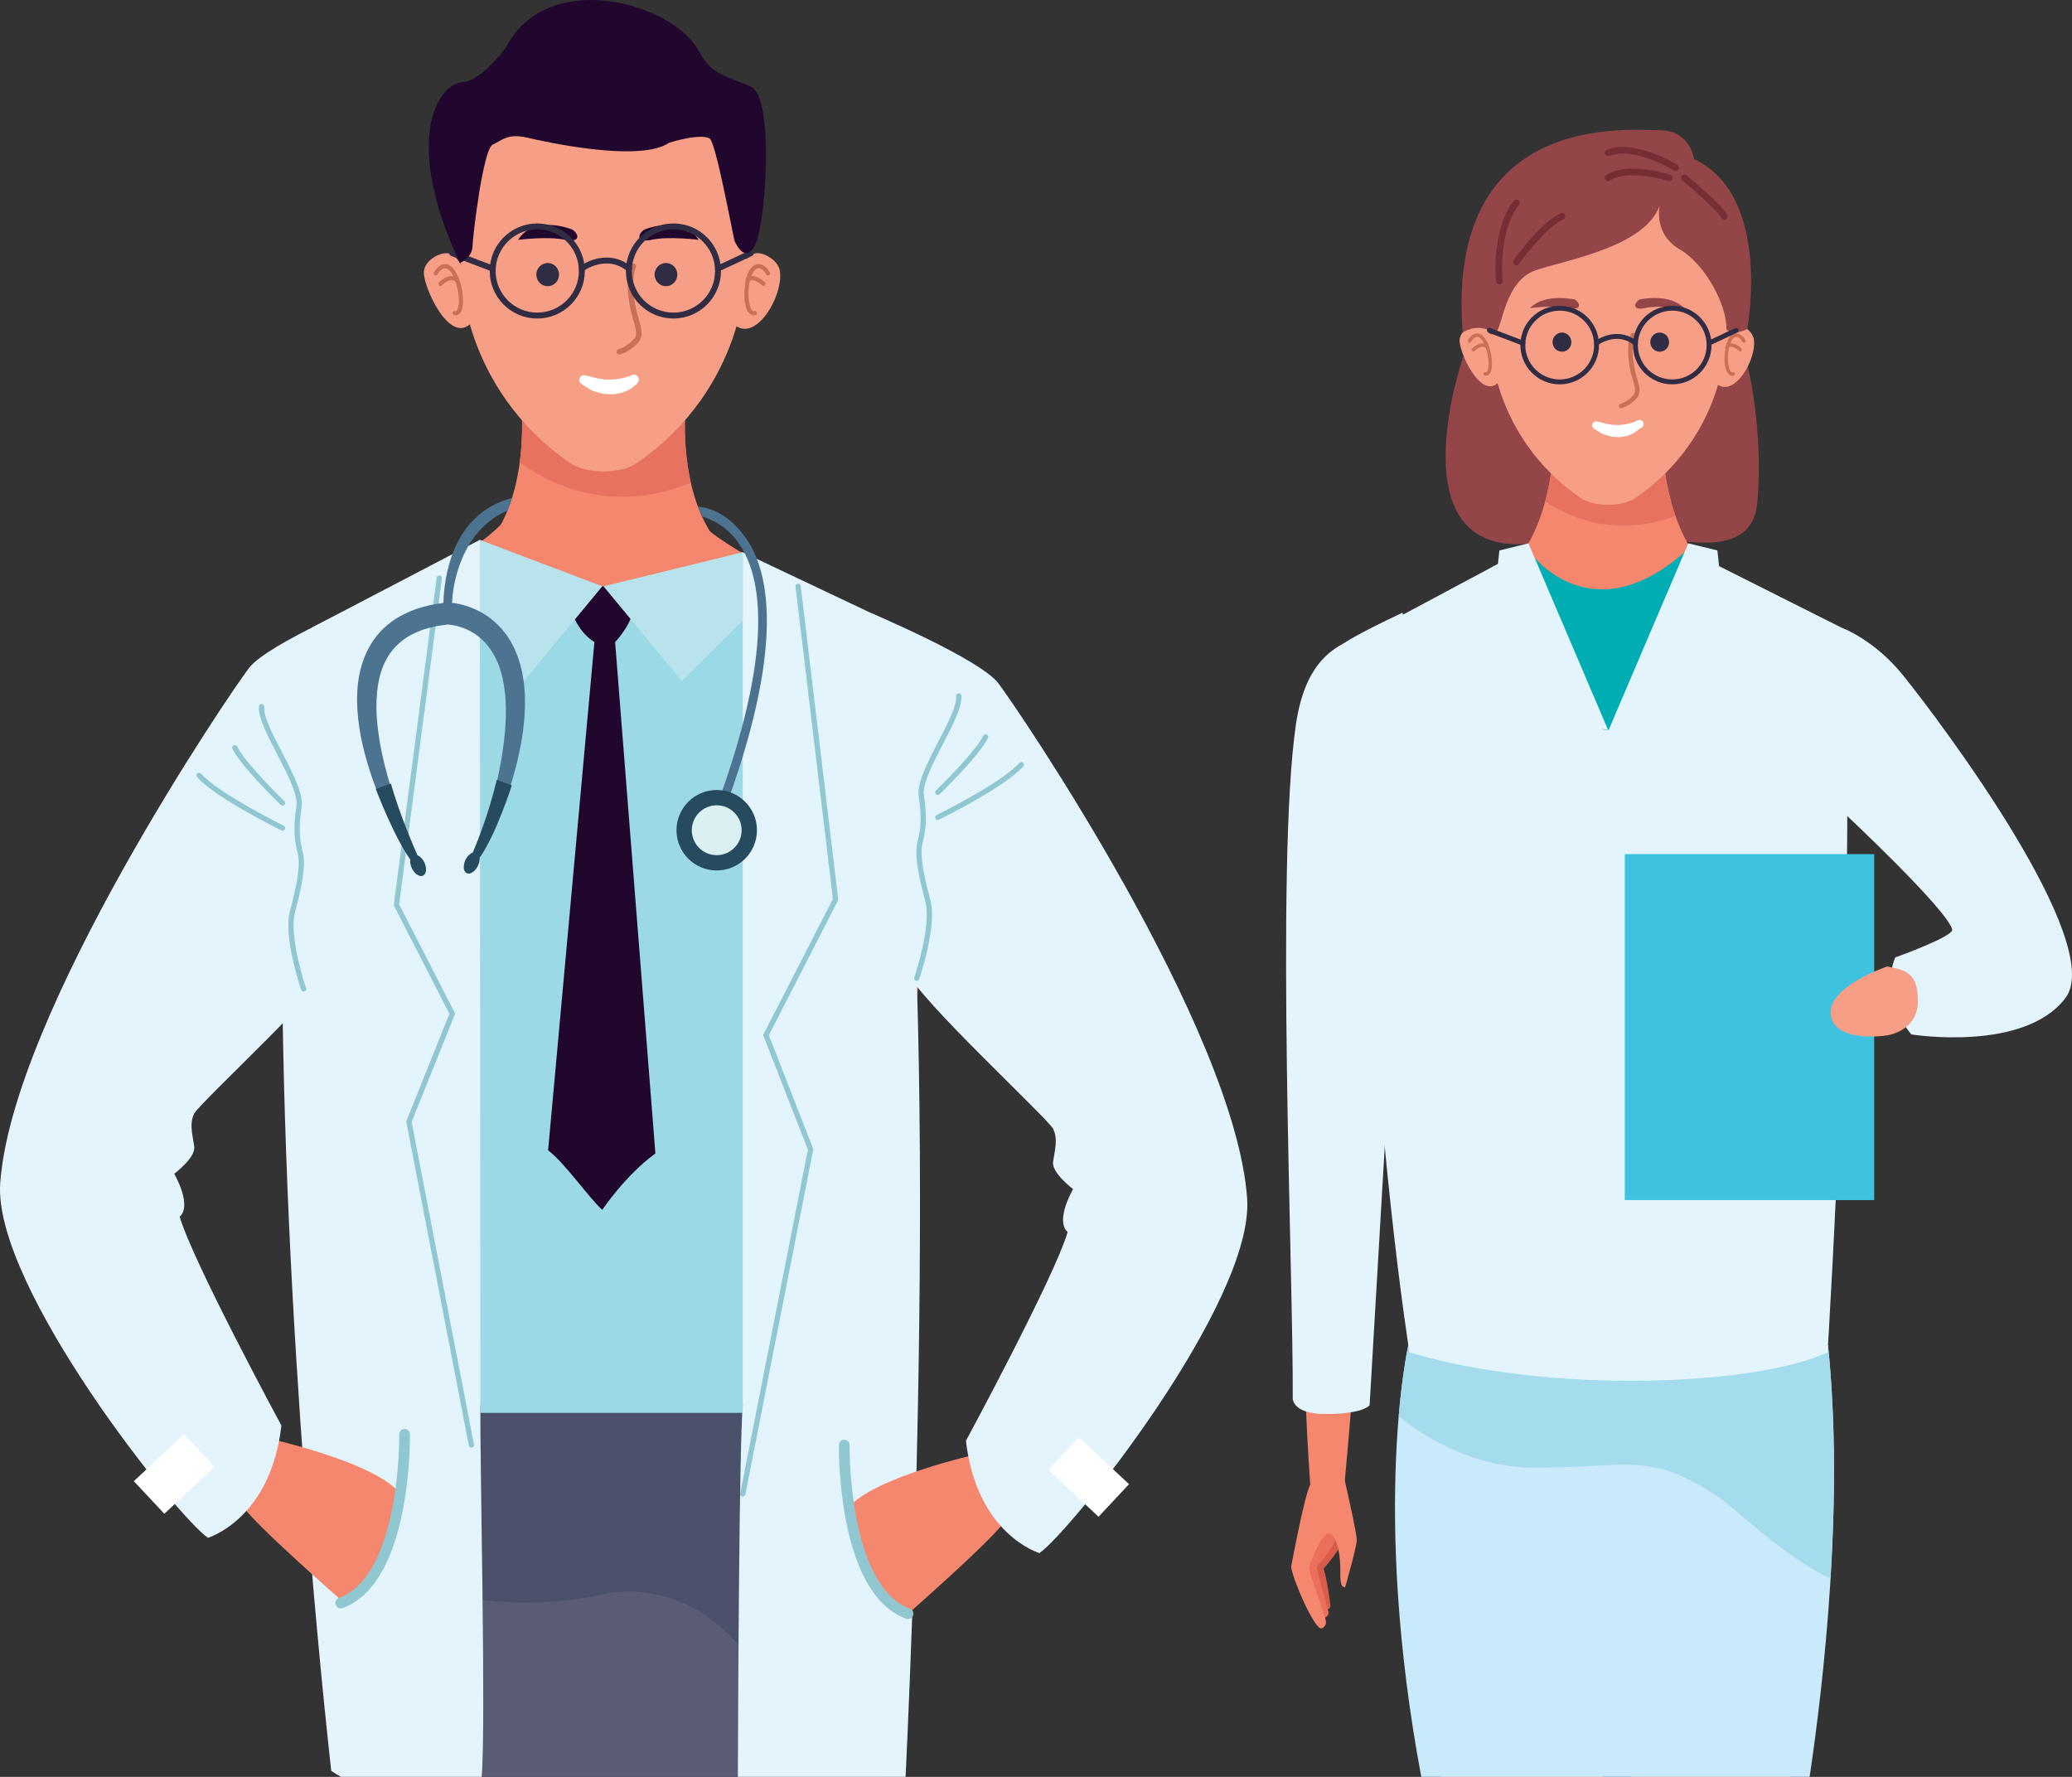 <?xml version="1.0" encoding="UTF-8"?>
<svg id="Capa_1" xmlns="http://www.w3.org/2000/svg" version="1.1" viewBox="0 0 1669.23 1431.43">
  <rect x="0" y="0" width="1669.23" height="1431.43" fill="#333333" stroke="none"/>
  <!-- Generator: Adobe Illustrator 29.6.1, SVG Export Plug-In . SVG Version: 2.1.1 Build 9)  -->
  <g>
    <g>
      <g>
        <path d="M1147.31,489.93s-78.25,16.24-92.59,75.83c-11.81,49.08-12.01,124.76-9.21,144.26,7.19,50.09-3.98,310.33,11.28,502.56,0,0,24.45,3.88,25.86-11.3,21.3-230.19,21.44-356.55,29.88-413.05,10.77-72.16,21.02-117.24,31.71-150.88,10.68-33.65,8.91-134.7,3.07-147.41h0Z" fill="#f5876f"/>
        <path d="M1103.38,1131.98l31.08-531.37-4.46-107.11c-38.2,18.05-46.41,24.12-46.41,24.12-11.4,6.32-32.58,18.21-39.58,65.98-16.56,113.12-1.93,445.4-2.55,543.22,0,0,0,12.3,26.25,12.3,31.2,0,35.66-7.13,35.66-7.13h.01Z" fill="#e4f4fd"/>
      </g>
      <path d="M1068.3,1296.87s3.46-.47,3.52-3.01c.06-2.55-3.37-24.35-5.51-30.11,0,0,13.08-15.15,13.15-18.6.08-3.45-4-8.08-4-8.08l-16.47,21.43,9.3,38.37h0Z" fill="#d85c4a"/>
      <path d="M1066.15,1303.54s4.38-.81,4.1-4.45c-.28-3.64-9.76-34.75-9.54-36.56.23-1.82,17.32-18.15,14.75-25.47-2.55-7.33-8.42-5.65-8.42-5.65,0,0-17.13,26.69-17.33,27.41-.2.72,16.43,44.71,16.43,44.71h.01Z" fill="#eb705c"/>
      <path d="M1083.08,1191.53s10.07,43.39,9.94,49.21c-.14,5.81-9.25,37.59-9.25,37.59,0,0-4.26,2.81-3.95-10.75.3-13.56-2.25-29.13-8-32.16-5.74-3.03-16,21.93-17.07,26.75-1.08,4.82,14.4,40.72,13.45,45.47-.41,2.05-2.22,4.22-3.92,4.17-5.89-.18-23.36-40.56-24.1-49.78,0,0,10.2-55.13,15.2-65.8l27.72-4.69h-.02,0Z" fill="#f5876f"/>
    </g>
    <g>
      <path d="M1179.03,286.54s-57.32,164.32,56.36,151.17c0,0,69.34-11.46,94.13-6.46,24.78,5,81.24,18.43,85.97-24.55,4.9-44.62-3.5-102.71-10.45-120.99l-226,.83h-.01Z" fill="#934548"/>
      <g>
        <path d="M1291.83,1431.42c.02-5.82-.09-10.3-.38-13.12l-135.95-95.16s1.73,42.36,5.07,108.27h131.26Z" fill="#f79f86"/>
        <path d="M1442.52,1431.42c4.9-66.31,7.9-108.27,7.9-108.27l-135.96,95.16c-.29,2.81-.41,7.3-.38,13.12h128.44Z" fill="#f79f86"/>
        <path d="M1457.86,1431.42c11.38-76.63,27.9-220.86,14.82-347.74l-337.94-.78s-30.39,130.92,10.25,348.52h312.88-.01Z" fill="#c8eafa"/>
        <path d="M1134.73,1082.9s-4.69,20.32-7.94,58.08c21.14,16.95,60.17,41.4,109.93,41.4,76.08,0,90.34-13.28,145.52,22.04,14.38,9.2,57.22,51.73,92.47,67.17,3.67-60.22,4.33-126.11-2.04-187.91l-337.94-.78Z" fill="#a4dcee"/>
        <g>
          <path d="M1295.94,510.7l93.16-41.51c-47.02-27.64-49.54-106.09-49.54-106.09l-44.06,7.96-44.06-7.96s-2.53,78.45-49.54,106.09l93.16,41.51v.4l.44-.2.44.2v-.4h0Z" fill="#f5876f"/>
          <path d="M1244.76,404.01c18.53,12.45,56.07,29.65,105.05,11.65-8.08-23.19-9.85-45.21-10.18-51.03l-44.14,6.42-44.14-6.42c-.28,4.84-1.55,20.82-6.59,39.38Z" fill="#e6725f"/>
          <path d="M1445.83,489.1c-30.61-15.03-82.55-38.64-97.43-59.51l-55.27,43.03-55.26-43.03c-14.87,20.88-41.96,39.56-92.8,59.51-12.5,4.9-21.83,12.92-28.72,23.44v286.95c11.61,114.76,23.42,219.37,23.42,219.37l166.76,39.77,153.66-39.77s70.95-487.86-14.37-529.76h.01Z" fill="#f5876f"/>
          <path d="M1232.61,444.93s47.72,67.17,124.43,0l-.23,67.94-71.34,100.84-52.86-168.77h0Z" fill="#00adb2"/>
          <path d="M1483.78,505.74l-117.16-58.84s-47.6,138.73-71.13,141.11c-29.46,2.98-71.28-143.09-71.28-143.09l-122.45,65.47c.37,49.04-4.15,111.15-2.63,156.78,8.39,249.62,36.36,422.33,36.36,422.33,111.32,33.45,277.66,27.29,336.82,0,0,0,26.09-422.33,11.46-583.75h.01Z" fill="#e4f4fd"/>
          <path d="M1201.47,271.19s-3.26-8.97-9.7-9.78c-5.3-.67-15.07,4.57-15.87,12.04-.97,9.19,16.94,49.36,31.43,34.48,0,0,3.36-21.52-5.85-36.74h-.01Z" fill="#f79f86"/>
          <path d="M1183.83,274.75s2.93-5.82,7.39-4.55c9.03,2.58,13.04,32.94,5.18,31.01" fill="none" stroke="#c97057" stroke-linecap="round" stroke-miterlimit="10" stroke-width="2.77"/>
          <path d="M1186.92,281.72s6.61-6.79,11.23-2.1" fill="none" stroke="#c97057" stroke-linecap="round" stroke-miterlimit="10" stroke-width="2.77"/>
          <path d="M1387.37,271.19s3.27-8.97,9.71-9.78c5.29-.67,14.81,4.61,15.87,12.04,2.38,16.64-16.96,49.36-31.43,34.48,0,0-3.36-21.52,5.84-36.74h.01Z" fill="#f79f86"/>
          <path d="M1405.03,274.75s-2.95-5.82-7.39-4.55c-9.02,2.58-9.18,33.03-1.32,31.1" fill="none" stroke="#c97057" stroke-linecap="round" stroke-miterlimit="10" stroke-width="2.77"/>
          <path d="M1401.93,281.72s-6.61-6.79-11.23-2.1" fill="none" stroke="#c97057" stroke-linecap="round" stroke-miterlimit="10" stroke-width="2.77"/>
          <path d="M1390.93,260.62c0-64.83-42.73-117.37-95.44-117.37s-95.44,52.54-95.44,117.37c0,4.71.28,9.33.73,13.9h-.04s0,76.05,72.05,126.27c11.3,7.87,34.08,7.87,45.38,0,72.05-50.22,72.05-126.27,72.05-126.27h-.03c.43-4.57.73-9.19.73-13.9h.01Z" fill="#f79f86"/>
          <path d="M1268.74,241.32s-23.96-5.58-36.13,6.88c0,0,19.74-2.58,31.65,0,8.93,1.94,9.92-3.01,4.48-6.88Z" fill="#934548"/>
          <path d="M1320.67,241.31s23.96-5.58,36.13,6.89c0,0-19.74-2.58-31.65,0-8.93,1.94-9.91-3.02-4.48-6.89Z" fill="#934548"/>
          <path d="M1315.4,270.03s-5.45,11.56,1.94,36.23c1.55,5.17,2.96,10.18-.3,13.57-1.11,1.15-5.39,5.58-11.04,7.19" fill="none" stroke="#c97057" stroke-linecap="round" stroke-miterlimit="10" stroke-width="3.63"/>
          <path d="M1265.91,275.61c0,4.26-3.38,7.72-7.56,7.72s-7.58-3.46-7.58-7.72,3.4-7.72,7.58-7.72,7.56,3.45,7.56,7.72Z" fill="#302c44"/>
          <path d="M1344.64,275.61c0,4.26-3.39,7.72-7.57,7.72s-7.56-3.46-7.56-7.72,3.38-7.72,7.56-7.72,7.57,3.45,7.57,7.72Z" fill="#302c44"/>
          <path d="M1109.36,684.05" fill="none" stroke="#1e1748" stroke-linecap="round" stroke-miterlimit="10" stroke-width="3.49"/>
        </g>
        <polygon points="1207.92 443.44 1198.15 534.52 1238.61 551.17 1229.7 578.89 1295.49 588.02 1231.34 437.71 1207.92 443.44" fill="#e4f4fd"/>
        <polygon points="1383.54 443.44 1393.31 534.52 1352.85 551.17 1361.76 578.89 1295.97 588.02 1360.12 437.71 1383.54 443.44" fill="#e4f4fd"/>
        <path d="M1321.02,345.01c-.06,0-.22.42-1.2,1.24-.95.85-2.25,1.83-3.93,2.79-.82.56-1.82.84-2.84,1.29-1.03.41-2.12.89-3.32,1.06-1.18.26-2.42.45-3.68.64-1.26.27-2.54.05-3.83.03-1.28-.08-2.58-.1-3.81-.26-1.2-.33-2.38-.65-3.52-.96-1.11-.36-2.19-.72-3.22-1.05-.99-.39-1.82-.95-2.64-1.37-3.18-1.87-5.09-3.27-5.09-3.27-1.4-1.03-1.71-3-.68-4.41.74-1.01,1.96-1.45,3.11-1.24l.63.12s2.13.39,5.02,1.22c.72.2,1.48.54,2.31.69.83.09,1.71.2,2.61.3.88.15,1.79.31,2.72.48.92,0,1.85.01,2.78.02.92-.06,1.87.17,2.76,0,.89-.13,1.77-.25,2.65-.3.89.01,1.66-.31,2.46-.43.77-.18,1.56-.24,2.21-.46,1.35-.43,2.55-.64,3.19-.9.69-.16,1.36-.5,1.31-.47l2.28-1.12c1.67-.82,3.69-.13,4.52,1.54.82,1.67.13,3.69-1.55,4.52-.4.2-.83.31-1.25.34v-.04h0Z" fill="#fff"/>
      </g>
      <path d="M1337.07,165.57s-5.35,22.74,16,35.22,38.09,45.4,37.86,64.4c0,0,3,6.01,16.67,0,0,0,20.36-107.64-42.94-137.06,0,0-2.62-23.18-27.59-23.18s-172.57-16.05-158.73,162.94c0,0,8.88-6.4,19.81-2.42,0,0,1.57,6.67,6.92,2.42,5.35-4.25,7.13-41.69,32.1-50.16,24.96-8.47,87.94-18.72,99.91-52.16h-.01Z" fill="#934548"/>
      <path d="M1483.78,505.74s25.95,9.35,49.23,38.13c30.74,38.01,164.21,216.14,130.93,260.13-33.28,43.98-124.1,29.32-124.1,29.32,0,0-26.15-28.55-13.07-62,0,0,47.31-16.95,45.96-22.47-3.96-16.28-88.95-95.61-88.95-95.61,0,0-36.15-110.74,0-147.5h0Z" fill="#e4f4fd"/>
      <rect x="1308.95" y="688.07" width="200.92" height="278.71" fill="#3fc2df"/>
      <path d="M1520.26,778.63s-51.81,17.27-44.89,41.45c1.05,3.67,3.22,6.49,6.09,8.64,12.45,9.3,38.07,6,42.27,4.6,2.33-.76,21.31-5.61,21.31-26.62s-7.32-25.21-24.77-28.07h-.01Z" fill="#f79f86"/>
    </g>
    <g>
      <path d="M1286.21,277.97c0,16.39-13.29,29.68-29.7,29.68s-29.68-13.29-29.68-29.68,13.29-29.68,29.68-29.68,29.7,13.29,29.7,29.68Z" fill="none" stroke="#302c44" stroke-linecap="round" stroke-linejoin="round" stroke-width="3.94"/>
      <path d="M1376.87,277.97c0,16.39-13.29,29.68-29.69,29.68s-29.68-13.29-29.68-29.68,13.29-29.68,29.68-29.68,29.69,13.29,29.69,29.68Z" fill="none" stroke="#302c44" stroke-linecap="round" stroke-linejoin="round" stroke-width="3.94"/>
      <path d="M1286.16,276.39s16.09-12.11,31.39,0" fill="none" stroke="#302c44" stroke-linecap="round" stroke-linejoin="round" stroke-width="3.94"/>
      <line x1="1398.7" y1="266.12" x2="1376.83" y2="276.39" fill="none" stroke="#302c44" stroke-linecap="round" stroke-linejoin="round" stroke-width="3.94"/>
      <line x1="1226.87" y1="276.39" x2="1199.94" y2="266.12" fill="none" stroke="#302c44" stroke-linecap="round" stroke-linejoin="round" stroke-width="3.94"/>
    </g>
    <path d="M1349.81,134.96s-32.7-20.21-54.32-11.89" fill="none" stroke="#782d35" stroke-linecap="round" stroke-miterlimit="10" stroke-width="5.35"/>
    <path d="M1344.64,143.25s-33.48-10.73-49.15,0" fill="none" stroke="#782d35" stroke-linecap="round" stroke-miterlimit="10" stroke-width="5.35"/>
    <path d="M1357.04,143.25s28.41,23.8,32.05,30.93" fill="none" stroke="#782d35" stroke-linecap="round" stroke-miterlimit="10" stroke-width="5.35"/>
    <path d="M1207.93,226.49s-4.19-40.41,13.64-63" fill="none" stroke="#782d35" stroke-linecap="round" stroke-miterlimit="10" stroke-width="5.35"/>
    <path d="M1221.56,211.04s20.06-28.53,36.78-36.85" fill="none" stroke="#782d35" stroke-linecap="round" stroke-miterlimit="10" stroke-width="5.35"/>
  </g>
  <g>
    <g>
      <g>
        <g>
          <g>
            <g>
              <path d="M486.72,505.64l112.71-50.22c-56.89-33.44-47.08-128.36-47.08-128.36l-66.17,9.64-66.19-9.64s9.82,94.93-47.07,128.36l112.72,50.22v.48l.54-.24.54.24v-.48h0Z" fill="#f5876f"/>
              <path d="M556.59,388.99c-7.31-32.1-4.23-61.93-4.23-61.93l-66.17,9.64-66.19-9.64s2.08,20.2-1.25,45.24c19.99,15.08,70.33,43.8,137.84,16.69h0Z" fill="#e6725f"/>
              <path d="M668.08,479.52c-38.62-14.54-99.88-46.75-117.87-72l-66.88,52.05-66.86-52.05c-17.99,25.26-50.77,47.86-112.27,72-168.44,66.1-6.41,640.96-6.41,640.96l202.55,48.12,185.12-48.12s143.05-580.55-17.38-640.96h0Z" fill="#f5876f"/>
              <path d="M711.42,1431.42c-2.26-181.92-4.29-294.98-4.29-294.98l-221.72-69.76-196.19,28.41c-5.52,106.91-7.7,221.5-7.58,336.34h429.78,0Z" fill="#595c73"/>
              <path d="M289.22,1095.08c-2.67,51.6-4.55,105-5.78,159.34,12.87,7.79,94.56,53.5,201.33,30.13,0,0,61.82-18.05,113.61,44.39,28.49,34.34,67.72,61.92,112.73,78.88-2.14-168.05-3.99-271.37-3.99-271.37l-162.6-51.16-154.22-4.83-101.09,14.64v-.02h0Z" fill="#4c516b"/>
              <path d="M274.66,1431.42h113.39c3.55-44.33-1.51-253.23-1.02-297.52.65-58.17,188.34-16.69,211.35-2.3-2.81,35.49-3.7,226.9-3.95,299.82h135.12c7.47-157.45,28.53-690.55-15.57-931.77l-115.61-54.76-112.93,33.06-98.91-43.02-134.75,70.34c.05,107.74-25.69,198.44-24.15,308.83,4.32,310.8,39.24,612.48,39.24,612.48,2.48,1.72,5.1,3.32,7.78,4.84h.01Z" fill="#e4f4fd"/>
              <polygon points="598.38 1138.18 598.38 444.89 485.45 477.95 485.36 477.95 389.41 437.22 386.54 438.64 387.01 1138.18 598.38 1138.18" fill="#9ad9e5"/>
              <path d="M495.57,517.26l-10.94-18.7-5.77,18.7-37.3,409.44c13.16,9.69,32.91,38.36,43.63,47.95,0,0,18.37-27.62,42.8-45.46l-32.44-411.93h.02,0Z" fill="#21072d"/>
              <path d="M459.45,489.21s4.32,18.7,19.42,28.05h16.7s14.95-15.82,14.22-28.05c0,0-9.62-16.53-24.58-16.89,0,0-21.44,3.95-25.76,16.89h0Z" fill="#21072d"/>
              <path d="M372.44,215.86s-3.95-10.85-11.75-11.83c-6.41-.81-18.24,5.52-19.2,14.57-1.18,11.13,20.51,59.73,38.02,41.71,0,0,4.07-26.04-7.07-44.46h0Z" fill="#f79f86"/>
              <path d="M351.08,220.18s3.55-7.05,8.93-5.5c10.92,3.12,15.78,39.86,6.28,37.51" fill="none" stroke="#c97057" stroke-linecap="round" stroke-miterlimit="10" stroke-width="3.35"/>
              <path d="M354.83,228.61s8-8.22,13.59-2.54" fill="none" stroke="#c97057" stroke-linecap="round" stroke-miterlimit="10" stroke-width="3.35"/>
              <path d="M597.36,215.86s3.95-10.85,11.75-11.83c6.41-.81,17.91,5.58,19.21,14.57,2.87,20.13-20.51,59.73-38.03,41.71,0,0-4.07-26.04,7.07-44.46h0Z" fill="#f79f86"/>
              <path d="M618.72,220.18s-3.56-7.05-8.96-5.5c-10.91,3.12-11.1,39.96-1.59,37.62" fill="none" stroke="#c97057" stroke-linecap="round" stroke-miterlimit="10" stroke-width="3.35"/>
              <path d="M614.97,228.61s-8-8.22-13.58-2.54" fill="none" stroke="#c97057" stroke-linecap="round" stroke-miterlimit="10" stroke-width="3.35"/>
              <path d="M601.65,203.07c0-78.43-51.7-142-115.47-142s-115.48,63.58-115.48,142c0,5.71.35,11.3.88,16.82h-.04s0,92.01,87.17,152.78c13.68,9.52,41.24,9.52,54.91,0,87.18-60.77,87.18-152.77,87.18-152.77h-.05c.54-5.53.89-11.12.89-16.83h.01Z" fill="#f79f86"/>
              <g>
                <path d="M461.07,184.9s-30.55-12.5-43.71,8.33c0,0,23.89-3.13,38.29,0,10.8,2.34,12-3.65,5.42-8.33h0Z" fill="#21072d"/>
                <path d="M519.13,184.9s30.56-12.5,43.71,8.33c0,0-23.88-3.13-38.3,0-10.8,2.34-11.99-3.65-5.41-8.33h0Z" fill="#21072d"/>
              </g>
              <path d="M510.28,214.46s-6.6,13.99,2.34,43.84c1.87,6.25,3.57,12.3-.36,16.41-1.33,1.39-6.51,6.76-13.36,8.7" fill="none" stroke="#c97057" stroke-linecap="round" stroke-miterlimit="10" stroke-width="4.39"/>
              <path d="M513.09,309.03c-.07,0-.26.51-1.46,1.49-1.16,1.03-2.72,2.21-4.75,3.37-.99.68-2.2,1.02-3.43,1.56-1.25.49-2.57,1.08-4.02,1.29-1.43.31-2.93.54-4.46.77-1.52.33-3.08.06-4.63.04-1.55-.1-3.11-.12-4.62-.32-1.45-.4-2.87-.79-4.26-1.17-1.35-.43-2.66-.84-3.91-1.23-1.2-.45-2.2-1.18-3.18-1.69-3.84-2.28-6.16-3.97-6.16-3.97-1.7-1.24-2.08-3.63-.84-5.33.89-1.23,2.39-1.77,3.79-1.51l.77.15s2.57.49,6.07,1.47c.87.24,1.8.61,2.8.8,1,.13,2.05.26,3.15.4,1.06.19,2.17.38,3.29.57,1.11.01,2.23.02,3.36.02,1.12-.07,2.26.21,3.34,0,1.08-.16,2.14-.3,3.2-.36,1.07.01,2.01-.38,2.97-.52.93-.23,1.89-.29,2.68-.56,1.62-.52,3.08-.77,3.86-1.09.83-.2,1.64-.61,1.59-.57,1.76-1.33,4.27-.99,5.61.77,1.34,1.76.99,4.27-.77,5.61h.01Z" fill="#fff"/>
              <path d="M450.39,221.22c0,5.16-4.1,9.33-9.15,9.33s-9.17-4.17-9.17-9.33,4.12-9.35,9.17-9.35,9.15,4.18,9.15,9.35Z" fill="#302c44"/>
              <path d="M545.66,221.21c0,5.17-4.1,9.34-9.16,9.34s-9.16-4.17-9.16-9.34,4.09-9.34,9.16-9.34,9.16,4.18,9.16,9.34Z" fill="#302c44"/>
              <path d="M731.34,687.34" fill="none" stroke="#1e1748" stroke-linecap="round" stroke-miterlimit="10" stroke-width="4.22"/>
            </g>
            <path d="M784.75,1172.03s-76.22,17.26-99.23,40.27c0,0,1.95,74.76,46.02,87.73,0,0,68.45-60.05,78.07-74.66l-24.86-53.33h0Z" fill="#f5876f"/>
            <path d="M702.49,494.2s86.47,36.59,101.58,55.98c15.1,19.4,190.93,278.47,200.64,415.27,5.93,83.49-143.68,270.22-167.41,285.7,0,0-50.5-14.95-59.13-90.46,0,0,71.19-131.6,81.97-168.27,0,0-10.78-6.47,4.32-34.52,0,0-17.07-12.94-16.09-21.57.99-8.63,4.42-18.34,0-26.97-4.4-8.63-109.78-105.71-117.04-126.2-7.26-20.51-27.94-267.26-28.85-288.96h.01,0Z" fill="#e4f4fd"/>
          </g>
          <polygon points="485.21 472.32 422.04 548.73 386.59 506.13 386.54 434.93 485.21 472.32" fill="#b8e3ec"/>
          <polygon points="486.19 472.32 549.35 548.73 598.38 499.92 598.38 444.89 486.19 472.32" fill="#b8e3ec"/>
          <path d="M680.12,1164.12s-1.79,116.5,51.42,135.91" fill="none" stroke="#90c7d0" stroke-linecap="round" stroke-miterlimit="10" stroke-width="8.63"/>
        </g>
        <g>
          <path d="M738.55,788.05s14.35-41.9,9-62.03c-5.34-20.13-8.87-37.08-6.39-47.31,2.49-10.22,3.93-18.84,1.05-37.55-2.87-18.7,31.64-63.28,30.2-80.54" fill="none" stroke="#90c7d0" stroke-linecap="round" stroke-miterlimit="10" stroke-width="4.22"/>
          <path d="M755.5,638.29s31.3-30.2,38.49-44.58" fill="none" stroke="#90c7d0" stroke-linecap="round" stroke-miterlimit="10" stroke-width="4.22"/>
          <path d="M755.5,658.43s52.59-25.8,67.25-42.43" fill="none" stroke="#90c7d0" stroke-linecap="round" stroke-miterlimit="10" stroke-width="4.22"/>
        </g>
        <polyline points="642.97 472.32 673.17 724.58 617.09 833.89 653.04 925.94 598.38 1203.52" fill="none" stroke="#90c7d0" stroke-linecap="round" stroke-miterlimit="10" stroke-width="4.22"/>
        <polyline points="353.89 465.7 319.37 728.9 364.37 816.63 329.44 903.67 379.77 1164.12" fill="none" stroke="#90c7d0" stroke-linecap="round" stroke-miterlimit="10" stroke-width="4.22"/>
        <path d="M220.13,1159.72s76.21,17.25,99.23,40.27c0,0-1.95,74.76-46.03,87.73,0,0-68.46-60.04-78.06-74.66l24.85-53.33h0Z" fill="#f5876f"/>
        <path d="M302.38,481.88s-86.46,36.58-101.56,55.98C185.71,557.26,9.88,816.32.17,953.13c-5.92,83.49,143.67,270.22,167.4,285.69,0,0,50.5-14.94,59.13-90.45,0,0-71.2-131.6-81.98-168.27,0,0,10.78-6.47-4.32-34.52,0,0,17.07-12.94,16.09-21.57-.99-8.63-4.4-18.34,0-26.97s109.78-105.7,117.04-126.2,27.94-267.25,28.85-288.96h0Z" fill="#e4f4fd"/>
        <path d="M325.95,1155.49s1.79,116.5-51.42,135.91" fill="none" stroke="#90c7d0" stroke-linecap="round" stroke-miterlimit="10" stroke-width="8.63"/>
        <g>
          <path d="M244.57,796.68s-14.34-41.9-9-62.04c5.34-20.13,8.87-37.08,6.39-47.3s-3.92-18.85-1.05-37.55c2.89-18.7-31.64-63.28-30.2-80.54" fill="none" stroke="#90c7d0" stroke-linecap="round" stroke-miterlimit="10" stroke-width="4.22"/>
          <path d="M227.63,646.92s-31.3-30.2-38.49-44.59" fill="none" stroke="#90c7d0" stroke-linecap="round" stroke-miterlimit="10" stroke-width="4.22"/>
          <path d="M227.63,667.06s-52.59-25.79-67.25-42.43" fill="none" stroke="#90c7d0" stroke-linecap="round" stroke-miterlimit="10" stroke-width="4.22"/>
        </g>
        <rect x="859.07" y="1162.15" width="35.96" height="55.37" transform="translate(-591.05 1017.76) rotate(-46.92)" fill="#fff"/>
        <rect x="112.64" y="1169.45" width="55.36" height="35.96" transform="translate(-773.48 416.29) rotate(-43.1)" fill="#fff"/>
      </g>
      <g>
        <path d="M468.74,218.3c0,19.83-16.09,35.91-35.93,35.91s-35.91-16.08-35.91-35.91,16.09-35.91,35.91-35.91,35.93,16.08,35.93,35.91Z" fill="none" stroke="#302c44" stroke-linecap="round" stroke-linejoin="round" stroke-width="4.77"/>
        <path d="M578.44,218.3c0,19.83-16.08,35.91-35.92,35.91s-35.91-16.08-35.91-35.91,16.08-35.91,35.91-35.91,35.92,16.08,35.92,35.91Z" fill="none" stroke="#302c44" stroke-linecap="round" stroke-linejoin="round" stroke-width="4.77"/>
        <path d="M468.68,216.38s19.47-14.66,37.98,0" fill="none" stroke="#302c44" stroke-linecap="round" stroke-linejoin="round" stroke-width="4.77"/>
        <line x1="604.86" y1="203.97" x2="578.39" y2="216.38" fill="none" stroke="#302c44" stroke-linecap="round" stroke-linejoin="round" stroke-width="4.77"/>
        <line x1="396.95" y1="216.38" x2="364.37" y2="203.97" fill="none" stroke="#302c44" stroke-linecap="round" stroke-linejoin="round" stroke-width="4.77"/>
      </g>
    </g>
    <path d="M422.9,562.6l-.05-3.42-.27-3.44c-.27-4.6-1.04-9.2-1.84-13.81l-1.67-6.88-2.22-6.82c-.91-2.23-1.85-4.46-2.85-6.67-1.18-2.15-2.22-4.37-3.56-6.44-1.36-2.06-2.65-4.18-4.29-6.08-1.49-2-3.23-3.81-4.97-5.6-3.61-3.47-7.53-6.69-11.88-9.21-4.31-2.56-8.9-4.62-13.67-6.12-2.37-.79-4.81-1.36-7.27-1.85-1.25-.22-2.49-.45-3.77-.58-.13-.02-.24-.03-.35-.05.28-14.69,7.48-58.5,44.65-74.38l3.61-10.09c-49.99,13.1-54.77,67.31-55.3,84.52-4.29.57-8.57,1.23-12.86,2.32-4.99,1.19-9.97,2.75-14.82,4.89-4.84,2.1-9.59,4.63-13.95,7.85-4.36,3.19-8.41,6.94-11.83,11.19-6.9,8.47-11.29,18.6-13.63,28.72-2.35,10.15-2.78,20.35-2.23,30.27.6,9.93,2.06,19.65,4.24,29.14,2.21,9.47,4.94,18.75,8.11,27.81,3.24,9.05,6.81,17.94,10.81,26.62,2.01,4.34,4.08,8.64,6.26,12.89,2.22,4.25,4.47,8.4,6.94,12.6l6.29-3.29c-1.88-4.19-3.62-8.55-5.3-12.89-1.7-4.34-3.33-8.69-4.88-13.09-3.08-8.77-5.96-17.61-8.38-26.53-2.47-8.9-4.56-17.88-6.08-26.88-1.49-9-2.53-18.01-2.64-26.91-.07-8.89.72-17.67,2.79-25.85,2.13-8.17,5.73-15.65,10.9-21.66,2.6-3,5.51-5.71,8.78-8.04,3.23-2.37,6.88-4.26,10.68-5.88,3.78-1.63,7.83-2.87,12.01-3.82,3.97-.99,8.12-1.53,12.27-2.03l.56.02c.38.03.82.08,1.25.13.87.08,1.77.24,2.64.38,1.76.34,3.55.72,5.28,1.29,3.49,1.07,6.84,2.53,9.98,4.35,3.15,1.78,5.96,4.09,8.62,6.56,1.28,1.28,2.55,2.57,3.66,4.04,1.23,1.37,2.2,2.93,3.29,4.44,1.07,1.52,1.88,3.22,2.85,4.82l2.39,5.18,1.96,5.45,1.54,5.68,1.14,5.85c.43,1.93.52,3.98.81,5.97l.39,3,.18,3.05c.09,2.04.3,4.07.31,6.12-.04,4.12.11,8.24-.23,12.4l-.36,6.22-.64,6.26c-.33,4.17-1.01,8.34-1.63,12.51-.53,4.18-1.46,8.33-2.22,12.5-.69,4.18-1.68,8.33-2.6,12.49l-1.41,6.24-1.58,6.2c-1.07,4.15-2.03,8.33-3.28,12.43l-3.45,12.43,6.7,2.43,5.02-12.09c1.69-4.03,3.09-8.17,4.62-12.26l2.21-6.19,1.99-6.27c1.32-4.18,2.7-8.36,3.78-12.62,1.12-4.27,2.33-8.5,3.19-12.85.93-4.33,1.93-8.64,2.59-13.05l1.07-6.6.73-6.69c.56-4.44.65-8.97.87-13.49.1-2.26,0-4.56,0-6.83h0Z" fill="#4c7491"/>
    <path d="M601.18,433.89c-15.04-21.66-31.55-25.02-38.83-25.74l3.4,8.01c8.28,2.37,20.15,8.09,29.69,21.95,18.07,26.22,29.28,84.97-19.8,216.01l6.64,2.48c50.26-134.11,38.01-195.13,18.9-222.71h0Z" fill="#4c7491"/>
    <path d="M609.81,668.83c0,17.9-14.54,32.41-32.42,32.41s-32.4-14.51-32.4-32.41,14.5-32.41,32.4-32.41,32.42,14.5,32.42,32.41Z" fill="#264a5e"/>
    <path d="M597.48,668.83c0,11.09-9,20.08-20.09,20.08s-20.08-8.99-20.08-20.08,9-20.09,20.08-20.09,20.09,8.99,20.09,20.09Z" fill="#dbf0f3"/>
    <g>
      <path d="M412.33,632.69l-12.15-4.44c-6.28,27.01-16.32,51.6-19.29,58.54-2.15.77-4.37,2.81-5.86,5.83-2.22,4.62-1.83,9.44.96,10.77,2.75,1.34,6.83-1.31,9.04-5.92,1.11-2.27,1.54-4.58,1.4-6.51,13.07-18.3,25.91-58.27,25.91-58.27h-.01Z" fill="#264a5e"/>
      <path d="M336.28,688.93c-2.55-5.77-14.29-32.75-21.39-57.74l-12.14,4.44s14.64,38.65,27.8,56.81c-.33,2.04.08,4.55,1.25,7.03,2.23,4.61,6.29,7.27,9.05,5.93,2.77-1.34,3.18-6.17.97-10.77-1.41-2.87-3.48-4.82-5.53-5.69h0Z" fill="#264a5e"/>
    </g>
    <path d="M370.47,211.87s9.87-4.04,10.19-13.4c.33-9.35,8.53-78.38,16.29-81.98,7.76-3.6,12.07-9.23,27.93-5.56,10.37,2.4,89.76,20.66,114.08,4.12,0,0,23.88-7.79,32.58-3.6,4.97,2.39,17.87,72.54,20.09,82.3,0,0,7.89,19.82,16.55,4,8.67-15.83,16-119.38-3.32-128.01-19.31-8.63-31.4-8.75-42.01-28.76-20.32-38.32-121.46-67.6-155.26-2.87,0,0-19.52,27.04-34.66,28.04-21.64,1.44-48.04,48.9-2.46,145.72h0Z" fill="#21072d"/>
  </g>
</svg>